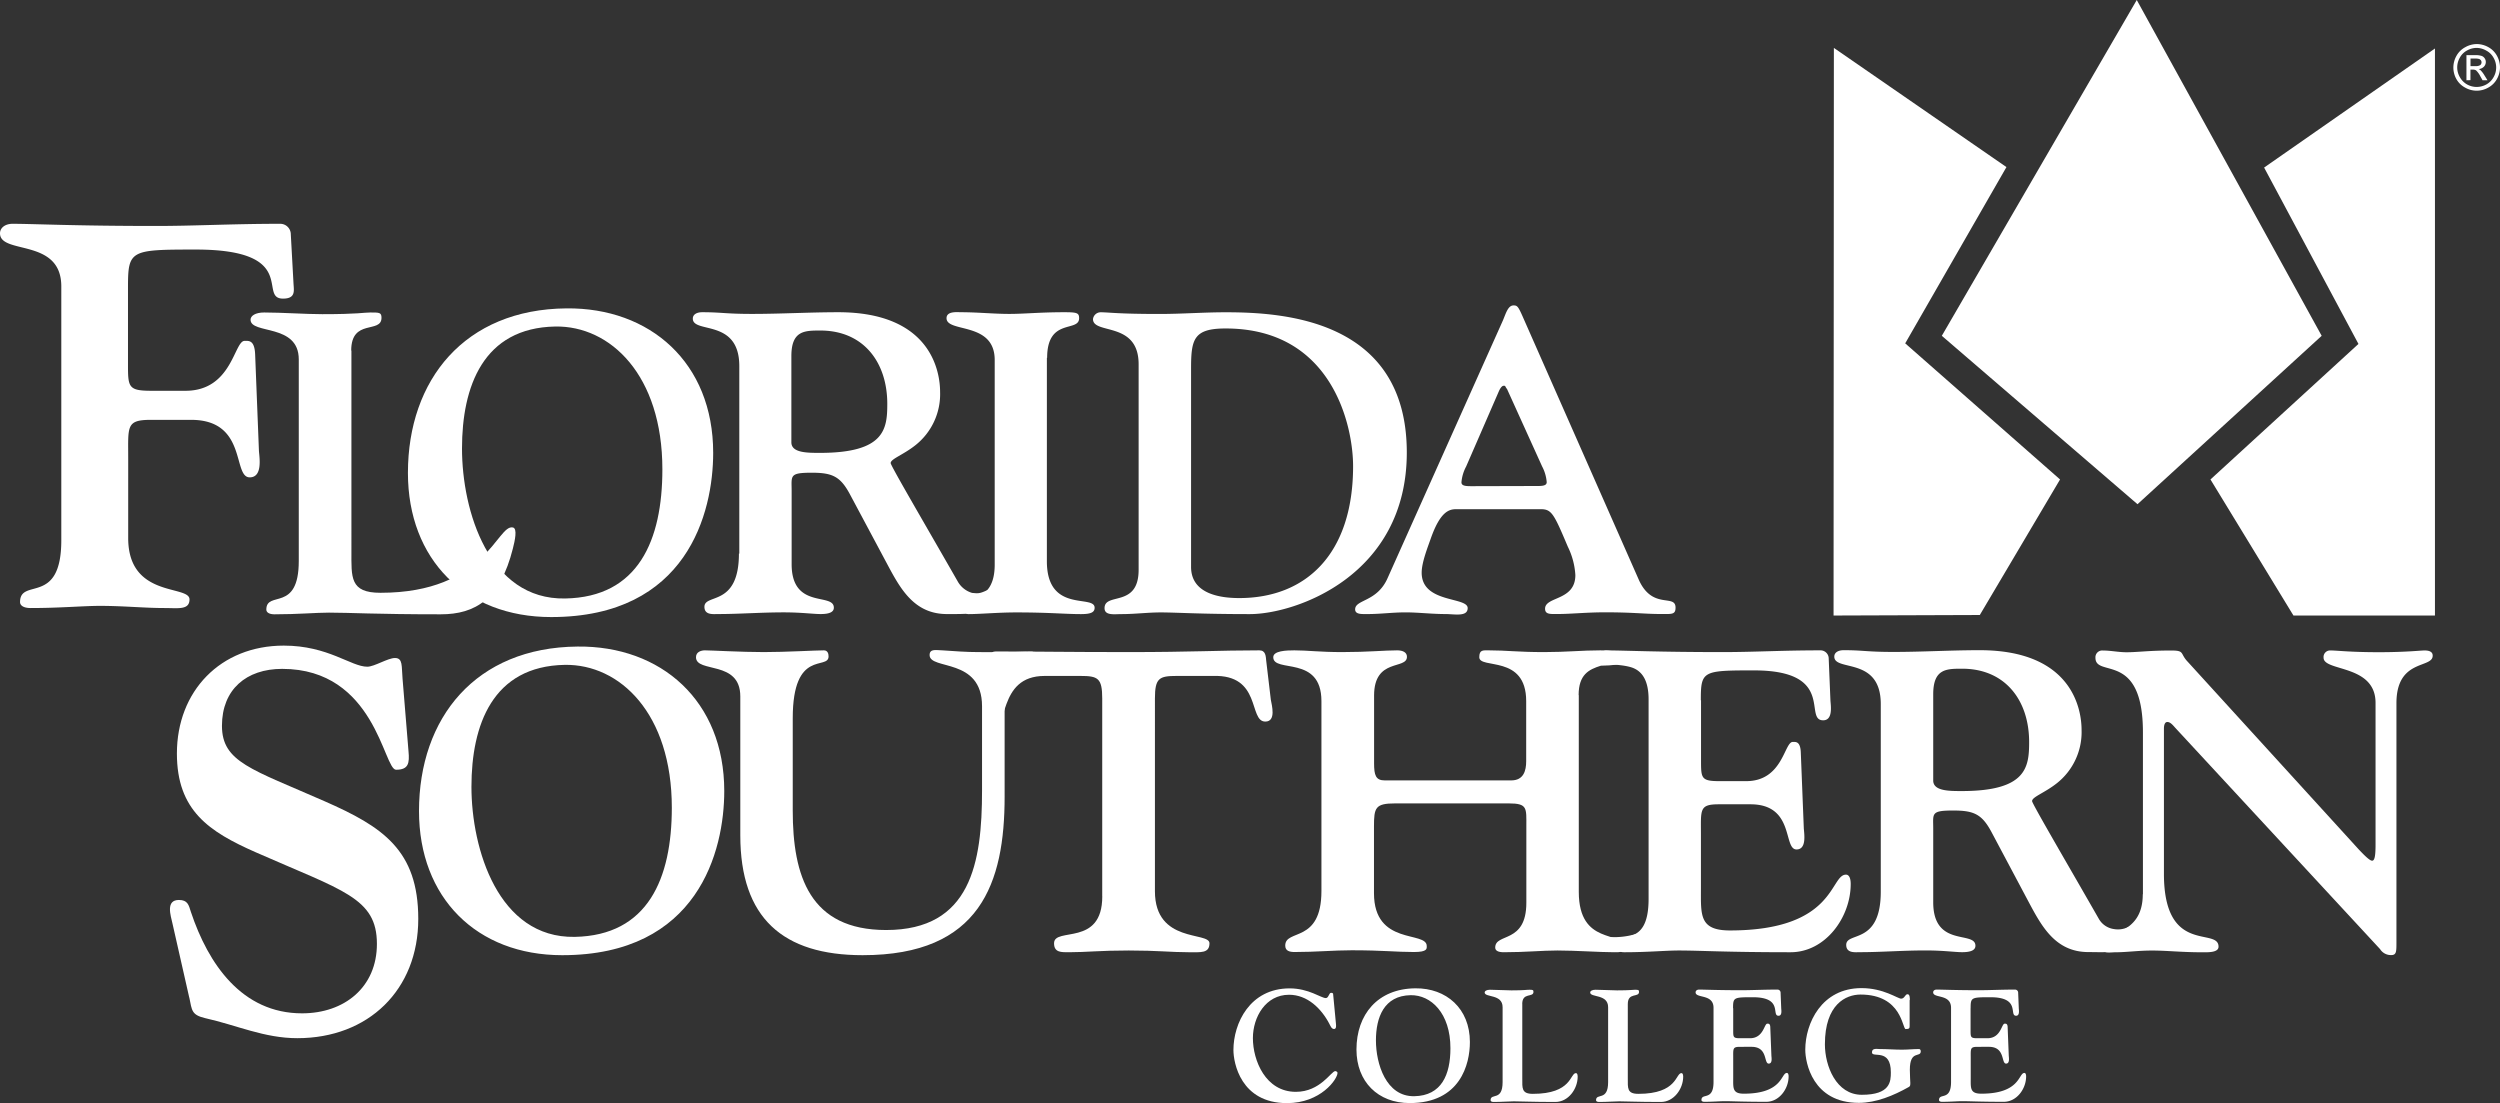 <svg xmlns="http://www.w3.org/2000/svg" viewBox="0 0 473.86 209.08"><rect x="0" y="0" width="473.86" height="209.08" fill="#333333" stroke="none"/><defs><style>.cls-1,.cls-2{fill:#fff;}.cls-2{fill-rule:evenodd;}</style></defs><title>Asset 1</title><g id="Layer_2"><g id="Layer_1-2"><path class="cls-1" d="M66.57,66.45c0-6.14,5.74-3.15,5.74-6.22,0-1-.4-1-2.1-1-1.29,0-2.26.32-9.13.32-3.07,0-7.76-.32-11-.32-1.7,0-2.59.64-2.59,1.37,0,2.83,9.14.65,9.14,7.52v38.22c0,9.86-6.15,5.49-6.15,9.21,0,.49.49.89,1.54.89,4.44,0,7.84-.32,10.34-.32,4,0,8.89.32,21.17.32,6.63,0,11.28-2.92,13.68-12.46.38-1.49.9-3.84,0-4-3-.66-5.06,12.38-25.1,12.38-5.82,0-5.5-2.91-5.5-7.92V66.45Z"/><path class="cls-2" d="M77.32,89.64c0,16.41,10.91,27.32,27.15,27.32,25.78,0,30.71-19.8,30.71-31.12,0-17.13-12-27.55-27.8-27.39C88.07,58.61,77.32,72,77.32,89.64ZM87.57,85c0-11.72,4-22.87,17.69-23.11,10.43-.17,20.29,9.21,20.29,27.07,0,13.41-4.53,24.24-18.43,24.48C92.66,113.72,87.57,96.84,87.57,85Z"/><path class="cls-2" d="M150,67.5c0-4.85,2.51-4.85,5.5-4.85,8.16,0,12.68,6,12.68,13.9,0,4.77-.48,9.29-12.76,9.29-2.43,0-5.42,0-5.42-2V67.5Zm-9.94,37.42c0,10.18-6.54,7.51-6.54,10.1,0,1.61,1.69,1.37,2.58,1.37,4,0,8.08-.32,12.45-.32,3.39,0,5.57.32,7,.32,1.86,0,2.5-.48,2.5-1.21,0-2.91-8,.4-8-8.24V93c0-2.83-.48-3.4,3.8-3.4,4,0,5.49.73,7.35,4.28L168,106.61c2.51,4.69,5.09,9.78,11.48,9.78,3.23,0,8.71.15,8.71-2.35,0-.65.72-3,.06-2.72-2.55,1.26-2.62,1.19-4,1.06a4.59,4.59,0,0,1-2.74-2.21c-5.82-10.18-12.69-21.9-12.69-22.39,0-.8,2.34-1.53,4.69-3.39a12.34,12.34,0,0,0,4.68-10.1c0-3.72-1.61-15.11-19.31-15.11-5.41,0-10.91.32-16.32.32-5.09,0-5.74-.32-9.46-.32-1,0-1.78.4-1.78,1.21,0,2.91,8.81-.08,8.81,9v35.56Z"/><path class="cls-1" d="M198.48,67.82c0-7.67,6.06-4.76,6.06-7.51,0-1-.41-1.13-2.83-1.13-4.61,0-7.52.32-10.42.32s-6-.32-9.14-.32c-.72,0-2.74-.24-2.74,1.13,0,2.83,9.13.57,9.13,7.92V107c0,7.67-5.82,5.57-5.82,8.4a.86.86,0,0,0,.89,1c2.1,0,5.57-.32,9-.32,6.3,0,9.29.32,12.28.32,1.86,0,2.59-.32,2.59-1.21,0-2.59-9.05,1.13-9.05-8.81V67.82Z"/><path class="cls-2" d="M215.82,108c0,7.27-6.46,4.2-6.46,7.27,0,1.45,1.86,1.13,3.23,1.13,2.5,0,4.93-.32,7.43-.32,3,0,7.44.32,16.89.32,8.65,0,29.74-7.27,29.74-30.63,0-25.29-23.52-26.58-34.34-26.58-4.21,0-8.33.32-12.53.32-8,0-9.62-.32-11.15-.32a1.47,1.47,0,0,0-1.46,1.29c0,3,8.65.32,8.65,8.57V108Zm9.94-38.15c0-5.57.49-7.59,6.55-7.59,20.2,0,24.16,18.42,24.16,26.1,0,16.73-9,25-21.58,25-3.15,0-9.13-.57-9.13-5.9V69.84Z"/><path class="cls-2" d="M279.6,92.15c-1.46,0-2.59.08-2.59-.73a7.64,7.64,0,0,1,.89-3l6.22-14.3c.41-.89.73-1,.89-1,.41,0,.16,0,.65.64l6.63,14.63a7.63,7.63,0,0,1,.88,3c0,.81-1.13.73-2.58.73ZM292,96.51c2.1,0,2.51.81,5.17,7.11A14,14,0,0,1,298.6,109c0,4.93-5.74,4-5.74,6.38,0,1.13,1.05,1,2.51,1,2.34,0,5.33-.32,8.88-.32,5.34,0,7.52.32,10.43.32,2.18,0,2.91.16,2.91-1.21,0-2.67-4.37.48-6.95-5.25L288.82,60.47c-1.05-2.42-1.21-2.58-1.94-2.58-1.05,0-1.45,1.53-2,2.82L263,109.6c-2,4.53-6.14,4-6.14,5.9,0,1,1.29.89,2.42.89,2.35,0,4.69-.32,7.12-.32s5,.32,7.59.32c1.7,0,4.2.57,4.2-1.13,0-2.18-8.72-.89-8.72-6.71,0-1.94,1.13-4.77,1.69-6.38,1.86-5.33,3.56-5.66,4.93-5.66Z"/><path class="cls-2" d="M79.42,153.74c0,16.4,10.91,27.31,27.15,27.31,25.78,0,30.71-19.8,30.71-31.11,0-17.13-12-27.56-27.8-27.39-19.31.16-30.06,13.49-30.06,31.19Zm9.94-4.61c0-11.71,4-22.87,17.7-23.11,10.42-.16,20.28,9.21,20.28,27.07,0,13.42-4.52,24.24-18.42,24.49-14.47.24-19.56-16.65-19.56-28.45Z"/><path class="cls-1" d="M190.42,132.73c0-9.13,5.66-6.22,5.66-8.41,0-.89-.13-.81-1.1-.81-4,.16-6.9.09-9.57.09-2.26,0-4.44-.17-6.79-.33-1.05,0-2.42-.4-2.42.89,0,2.91,9.94.41,9.94,9.7v16c0,13.66-2.1,26.42-18.18,26.42-14.47,0-17.7-10.26-17.7-22.62V136.12c0-13.25,6.79-9,6.79-11.71,0-.49-.16-1.14-.89-1.14-1.54,0-7.27.33-11.39.33s-10.11-.33-11.16-.33c-.64,0-1.69.25-1.69,1.3,0,3.07,8.4.48,8.4,7.43v26.34c0,15.68,8.08,22.71,23.19,22.71,22.31,0,26.91-13.66,26.91-30.06V132.73Z"/><path class="cls-1" d="M208.93,169.9c0,9.62-9.14,5.74-9.14,8.89,0,1.78,1.38,1.7,2.83,1.7,3.24,0,5.9-.33,11.32-.33s8.08.33,11.31.33c2.34,0,4,.24,4-1.7,0-2.26-10.34.08-10.34-9.86V132.4c0-3.87.8-4.28,4.12-4.28h6.86c9.3-.32,6.71,8.65,9.94,8.65,2.11,0,1.22-3.15,1.05-4.12l-.88-7.44c-.08-.8-.08-1.94-1.3-1.94-7.51,0-12.93.33-24.72.33s-17.72-.12-25.24-.12c-1.21,0-.7.93-.78,1.73l-1.3,10.67c-.16,1.05-.64,2.83,1,2.83,3.64,0,1.22-10.59,10.35-10.59h6.78c3.32,0,4.13.41,4.13,4.28v37.5Z"/><path class="cls-1" d="M299.22,131.76c0-3.89,1.92-4.87,4.22-5.58,4.87-.12,3.74-.55,3.15-2.12-.25-.68-1.87-.79-3.25-.79-3.47,0-6.46.33-10.66.33-5,0-7.12-.33-10.43-.33-1.13,0-1.86-.16-1.86,1.3,0,2.34,8.89-.57,8.89,8.32v11.39c0,1.78-.48,3.64-2.83,3.64h-24c-1.69,0-2-1-2-3.23V131.84c0-7.19,6.23-4.85,6.23-7.35,0-.81-.73-1.22-1.86-1.22-2.35,0-5.58.33-10.43.33-4.2,0-6.62-.33-9.05-.33-1.53,0-4,.08-4,1.3,0,3.07,9.13-.49,9.13,8.32v36c0,10-6.86,7.11-6.86,10.34,0,1,.8,1.22,1.77,1.22,4,0,7.44-.33,10.83-.33,5.82,0,8.49.33,11.8.33,2.59,0,2.42-.65,2.42-1.14,0-2.91-10,0-10-10V156.65c0-3.56.25-4.37,4-4.37H286c3.55,0,3.31.89,3.31,4.29v14.54c0,7.84-5.9,5.66-5.9,8.49,0,.56.49.89,1.62.89,4.12,0,7.27-.33,10.18-.33,3.31,0,8.08.33,10.75.33,1.05,0,1.69.08,1.69-1,0-3.16-8.4-.17-8.4-10.43V131.76Z"/><path class="cls-1" d="M322.38,132.73c0-5.58.33-5.66,10.1-5.66,15.6,0,9.3,9.46,13.09,9.46,1.86,0,1.46-2.67,1.38-3.72l-.33-8a1.55,1.55,0,0,0-1.61-1.54c-7.11,0-12.69.33-18.43.33-12.36,0-18.72-.32-22-.32-1.13,0-1.23.64-1.23,1.37,0,1.69,3.05,1,5.83,1.83,2.17.68,3.3,2.63,3.3,6.09v37.81c0,9.86-6.14,5.5-6.14,9.22,0,.48.49.89,1.54.89,4.44,0,7.83-.33,10.34-.33,4,0,8.89.33,21.17.33,6.63,0,11.4-6.63,11.4-12.93,0-1.54-.57-1.78-.89-1.78-3.07,0-1.94,10.58-22,10.58-5.82,0-5.5-2.9-5.5-7.92V158.1c0-4.68-.32-5.65,3.4-5.65h6c8.4,0,6.14,8.56,8.72,8.56,1.94,0,1.46-2.91,1.38-4l-.57-14.38c-.08-2.18-1-2-1.53-2-1.62,0-1.86,7.43-8.81,7.43h-5.09c-3.48,0-3.48-.56-3.48-4V132.73Z"/><path class="cls-2" d="M366.43,131.6c0-4.85,2.5-4.85,5.49-4.85,8.16,0,12.69,6,12.69,13.9,0,4.77-.49,9.29-12.77,9.29-2.42,0-5.41,0-5.41-2V131.6ZM356.49,169c0,10.18-6.55,7.52-6.55,10.1,0,1.62,1.7,1.38,2.59,1.38,4,0,8.08-.33,12.44-.33,3.4,0,5.58.33,6.95.33,1.86,0,2.51-.49,2.51-1.22,0-2.91-8,.41-8-8.24v-14c0-2.83-.49-3.39,3.79-3.39,4,0,5.5.72,7.36,4.28l6.79,12.77c2.5,4.68,5.09,9.78,11.47,9.78,3.23,0,11.2.6,8.57-4.29-.31-.57-.4-.7-1.08-.43a4.4,4.4,0,0,1-2.64.36,3.92,3.92,0,0,1-2.83-1.87c-5.82-10.18-12.69-21.9-12.69-22.38,0-.81,2.35-1.54,4.69-3.39a12.35,12.35,0,0,0,4.69-10.11c0-3.71-1.62-15.11-19.32-15.11-5.41,0-10.91.33-16.32.33-5.09,0-5.74-.33-9.45-.33-1,0-1.78.41-1.78,1.22,0,2.9,8.81-.08,8.81,9V169Z"/><path class="cls-1" d="M406.15,169.5c0,8.24-7.75,6.78-7.75,10,0,1.37,1.61,1,2.5,1,2.18,0,4.36-.33,7-.33,2.83,0,5.58.33,9.54.33,1.05,0,3.07.08,3.07-1.06,0-3.79-10.35,1.7-10.35-13.81V138.14c0-.72.17-1.29.65-1.29s.89.4,1.45,1.05l38.87,42a2.41,2.41,0,0,0,2.1,1.13c1,0,1-.65,1-2.42V133.29c0-8.48,6.87-6.54,6.87-9,0-.24,0-1-1.53-1-.73,0-3.56.33-8.65.33-5.58,0-7.92-.33-9.21-.33a1.24,1.24,0,0,0-1.29,1.38c0,2.66,9.85,1.21,9.85,8.56v26.91c0,2-.16,3-.64,3s-1.46-1-2.51-2.1l-32.48-35.64c-1.46-1.53-.49-2.1-3.07-2.1-4.29,0-6.39.33-8.49.33-1.53,0-3-.33-4.52-.33a1.28,1.28,0,0,0-1.38,1.38c0,3.88,9-1.38,9,14.14V169.5Z"/><path class="cls-1" d="M35.88,189.07c.51,2.47.41,3.29,3,3.91,6,1.34,11.2,3.8,17.48,3.8,13.46,0,22.92-9.15,22.92-22.61,0-13.06-6.78-17.48-17.78-22.31-13.78-6.07-19.43-7.4-19.43-14.29s4.62-10.79,11.41-10.79c17.68,0,19.22,19.12,21.59,19.12s2.57-1.24,2.36-3.5l-1.13-13.77c-.21-2.37.1-3.91-1.44-3.91-1.34,0-3.91,1.65-5.24,1.65-3.09,0-7.41-4-15.83-4-12,0-20.26,8.63-20.26,20.45,0,10.8,6.07,14.81,14.91,18.71,16.55,7.3,23,8.64,23,17.38,0,8.22-6.17,13.16-14.19,13.16-11.41,0-17.78-9.36-21.07-19.23-.41-1.33-.62-2.26-2.27-2.26-2.57,0-1.54,3-1.23,4.42l3.19,14.08Z"/><path class="cls-1" d="M24.26,54.5c0-7.1.41-7.2,12.85-7.2,19.84,0,11.7,9.3,16.53,9.3,2.36,0,2.09-1.4,2-2.73l-.52-9.45a2,2,0,0,0-2.06-2c-9,0-16.13.41-23.43.41-15.73,0-23.13-.41-27.35-.41C.82,42.47,0,43.29,0,44.22c0,4.11,11.62.82,11.62,10.07V102.4c0,12.54-7.82,7-7.82,11.72,0,.62.62,1.13,2,1.13,5.65,0,10-.41,13.15-.41,4.53,0,8.33.41,12.24.41,2.57,0,4.73.41,4.73-1.64,0-2.78-11.62-.21-11.62-11.62V86.77c0-6-.41-7.19,4.32-7.19h7.61c10.69,0,7.81,10.9,11.1,10.9,2.47,0,1.85-3.71,1.75-5l-.72-18.3c-.11-2.78-1.24-2.57-2-2.57-2,0-2.36,9.46-11.2,9.46H28.68c-4.42,0-4.42-.72-4.42-5.14V54.5Z"/><path class="cls-1" d="M252.66,188.36c0-.15-.21-.18-.36-.18-.42,0-.45,1-1,1-.9,0-3.22-1.84-6.85-1.84-7.57,0-10.66,6.64-10.66,11.69,0,2.37,1.35,10.06,10.15,10.06,6.39,0,9.58-4.54,9.58-5.74,0-.18-.27-.33-.42-.33-.78,0-2.83,3.93-7.48,3.93-5.74,0-8.14-5.94-8.14-10.18,0-4,2.43-8.22,6.85-8.22,3.48,0,6.12,2.61,7.63,5.49.21.39.42,1,.9,1s.39-.69.36-1l-.54-5.7Z"/><path class="cls-2" d="M257.11,198.93c0,6.09,4.06,10.15,10.09,10.15,9.58,0,11.41-7.36,11.41-11.57,0-6.36-4.47-10.24-10.33-10.18-7.18.06-11.17,5-11.17,11.6Zm3.69-1.72c0-4.35,1.51-8.49,6.58-8.58,3.87-.06,7.54,3.42,7.54,10.06,0,5-1.68,9-6.85,9.09-5.37.1-7.27-6.18-7.27-10.57Z"/><path class="cls-1" d="M288.53,190.31c0-2.28,2.13-1.17,2.13-2.31,0-.37-.15-.4-.78-.4s-.84.12-3.39.12c-1.14,0-2.88-.12-4.08-.12-.63,0-1,.24-1,.52,0,1,3.4.24,3.4,2.79v14.2c0,3.67-2.28,2-2.28,3.43,0,.18.18.33.57.33,1.65,0,2.91-.12,3.84-.12,1.5,0,3.3.12,7.87.12,2.46,0,4.23-2.47,4.23-4.81,0-.57-.21-.66-.33-.66-1.14,0-.72,3.93-8.17,3.93-2.16,0-2-1.08-2-2.94V190.31Z"/><path class="cls-1" d="M308.54,190.31c0-2.28,2.13-1.17,2.13-2.31,0-.37-.15-.4-.78-.4-.48,0-.84.12-3.39.12-1.14,0-2.88-.12-4.09-.12-.63,0-1,.24-1,.52,0,1,3.4.24,3.4,2.79v14.2c0,3.67-2.29,2-2.29,3.43,0,.18.19.33.57.33,1.66,0,2.92-.12,3.85-.12,1.5,0,3.3.12,7.87.12,2.46,0,4.23-2.47,4.23-4.81,0-.57-.21-.66-.33-.66-1.14,0-.72,3.93-8.17,3.93-2.16,0-2-1.08-2-2.94V190.31Z"/><path class="cls-1" d="M328.49,191.12c0-2.07.12-2.1,3.75-2.1,5.8,0,3.46,3.51,4.87,3.51.69,0,.54-1,.51-1.38l-.12-3a.58.58,0,0,0-.6-.58c-2.65,0-4.72.12-6.85.12-4.59,0-6.76-.12-8-.12-.42,0-.66.24-.66.52,0,1.2,3.4.24,3.4,2.94v14.05c0,3.67-2.29,2-2.29,3.43,0,.18.18.33.57.33,1.66,0,2.92-.12,3.85-.12,1.5,0,3.3.12,7.87.12,2.46,0,4.23-2.47,4.23-4.81,0-.57-.21-.66-.33-.66-1.14,0-.72,3.93-8.17,3.93-2.16,0-2-1.08-2-2.94v-3.84c0-1.74-.12-2.1,1.26-2.1H332c3.13,0,2.28,3.18,3.25,3.18.72,0,.54-1.08.51-1.47l-.21-5.35c0-.81-.36-.75-.57-.75-.6,0-.7,2.76-3.28,2.76h-1.89c-1.29,0-1.29-.21-1.29-1.5v-4.2Z"/><path class="cls-1" d="M362,189.59c0-.48,0-1.14-.45-1.14s-.54.84-1.2.84-3.33-2-7.51-2c-7.56,0-10.66,6.64-10.66,11.69,0,2.37,1.35,10.06,10.15,10.06,3.28,0,6.61-1.39,9.46-3,.27-.15.3-.3.3-.78s-.09-1.26-.09-2.49c0-3.84,2.07-2.22,2.07-3.51,0-.3-.18-.42-.33-.42-1.08,0-2.13.12-3.24.12-1.41,0-2.79-.12-4.2-.12-.51,0-1.48-.24-1.48.63,0,1.14,3.58-.9,3.58,3.78,0,1.74-.09,4.26-5.5,4.26-4.86,0-7-5.46-7-9.57,0-7.6,4-9.43,6.75-9.43,7.9,0,7.9,6.54,8.56,6.54s.75-.15.75-.54v-5Z"/><path class="cls-1" d="M373.52,191.12c0-2.07.12-2.1,3.76-2.1,5.79,0,3.45,3.51,4.86,3.51.69,0,.54-1,.51-1.38l-.12-3a.58.58,0,0,0-.6-.58c-2.64,0-4.71.12-6.85.12-4.59,0-6.75-.12-8-.12-.42,0-.66.24-.66.52,0,1.2,3.39.24,3.39,2.94v14.05c0,3.67-2.28,2-2.28,3.43,0,.18.18.33.57.33,1.65,0,2.91-.12,3.84-.12,1.5,0,3.3.12,7.87.12,2.46,0,4.23-2.47,4.23-4.81,0-.57-.21-.66-.33-.66-1.14,0-.72,3.93-8.17,3.93-2.16,0-2-1.08-2-2.94v-3.84c0-1.74-.12-2.1,1.26-2.1H377c3.12,0,2.28,3.18,3.24,3.18.72,0,.54-1.08.51-1.47l-.21-5.35c0-.81-.36-.75-.57-.75-.6,0-.69,2.76-3.27,2.76h-1.9c-1.29,0-1.29-.21-1.29-1.5v-4.2Z"/><path class="cls-1" d="M302.08,177.11a14.57,14.57,0,0,0,7.73,0c2.61-.79.16,3.15.16,3.15l-5,.07-4.13-2.88,1.19-.35Z"/><polygon class="cls-1" points="405.01 0 368.06 63.65 405.15 95.57 440.06 63.65 405.01 0 405.01 0"/><polygon class="cls-1" points="461.53 9.19 429.15 31.76 447.03 65.19 418.98 90.88 434.71 116.67 461.53 116.67 461.53 9.19 461.53 9.19"/><polygon class="cls-1" points="347.6 9.08 380.31 31.67 361.12 65.08 390.47 90.88 375.26 116.57 347.54 116.67 347.6 9.08 347.6 9.08"/><path class="cls-1" d="M469.44,8.35a4.58,4.58,0,0,1,2.18.57,4.11,4.11,0,0,1,1.65,1.63,4.56,4.56,0,0,1,.59,2.22,4.5,4.5,0,0,1-.58,2.2,4.08,4.08,0,0,1-1.64,1.63,4.4,4.4,0,0,1-4.4,0A4.08,4.08,0,0,1,465.6,15a4.5,4.5,0,0,1-.58-2.2,4.56,4.56,0,0,1,.59-2.22,4.07,4.07,0,0,1,1.66-1.63A4.51,4.51,0,0,1,469.44,8.35Zm0,.73a3.75,3.75,0,0,0-1.81.48,3.35,3.35,0,0,0-1.38,1.36,3.75,3.75,0,0,0-.5,1.85,3.64,3.64,0,0,0,.49,1.83A3.54,3.54,0,0,0,467.61,16a3.73,3.73,0,0,0,1.83.48,3.8,3.8,0,0,0,1.84-.48,3.51,3.51,0,0,0,1.36-1.37,3.67,3.67,0,0,0,0-3.68,3.35,3.35,0,0,0-1.38-1.36A3.75,3.75,0,0,0,469.44,9.08Zm-1.94,6.13V10.45h1.64a3.85,3.85,0,0,1,1.21.14,1.14,1.14,0,0,1,.6.46,1.2,1.2,0,0,1,.22.69,1.26,1.26,0,0,1-.37.91,1.52,1.52,0,0,1-1,.44,1.19,1.19,0,0,1,.4.25,4.87,4.87,0,0,1,.71.94l.58.93h-.94l-.42-.75a3.91,3.91,0,0,0-.8-1.11,1.07,1.07,0,0,0-.62-.16h-.45v2Zm.77-2.68h.93a1.52,1.52,0,0,0,.91-.19.67.67,0,0,0,.25-.53.64.64,0,0,0-.12-.38.76.76,0,0,0-.33-.25,2.56,2.56,0,0,0-.77-.08h-.87Z"/></g></g></svg>

